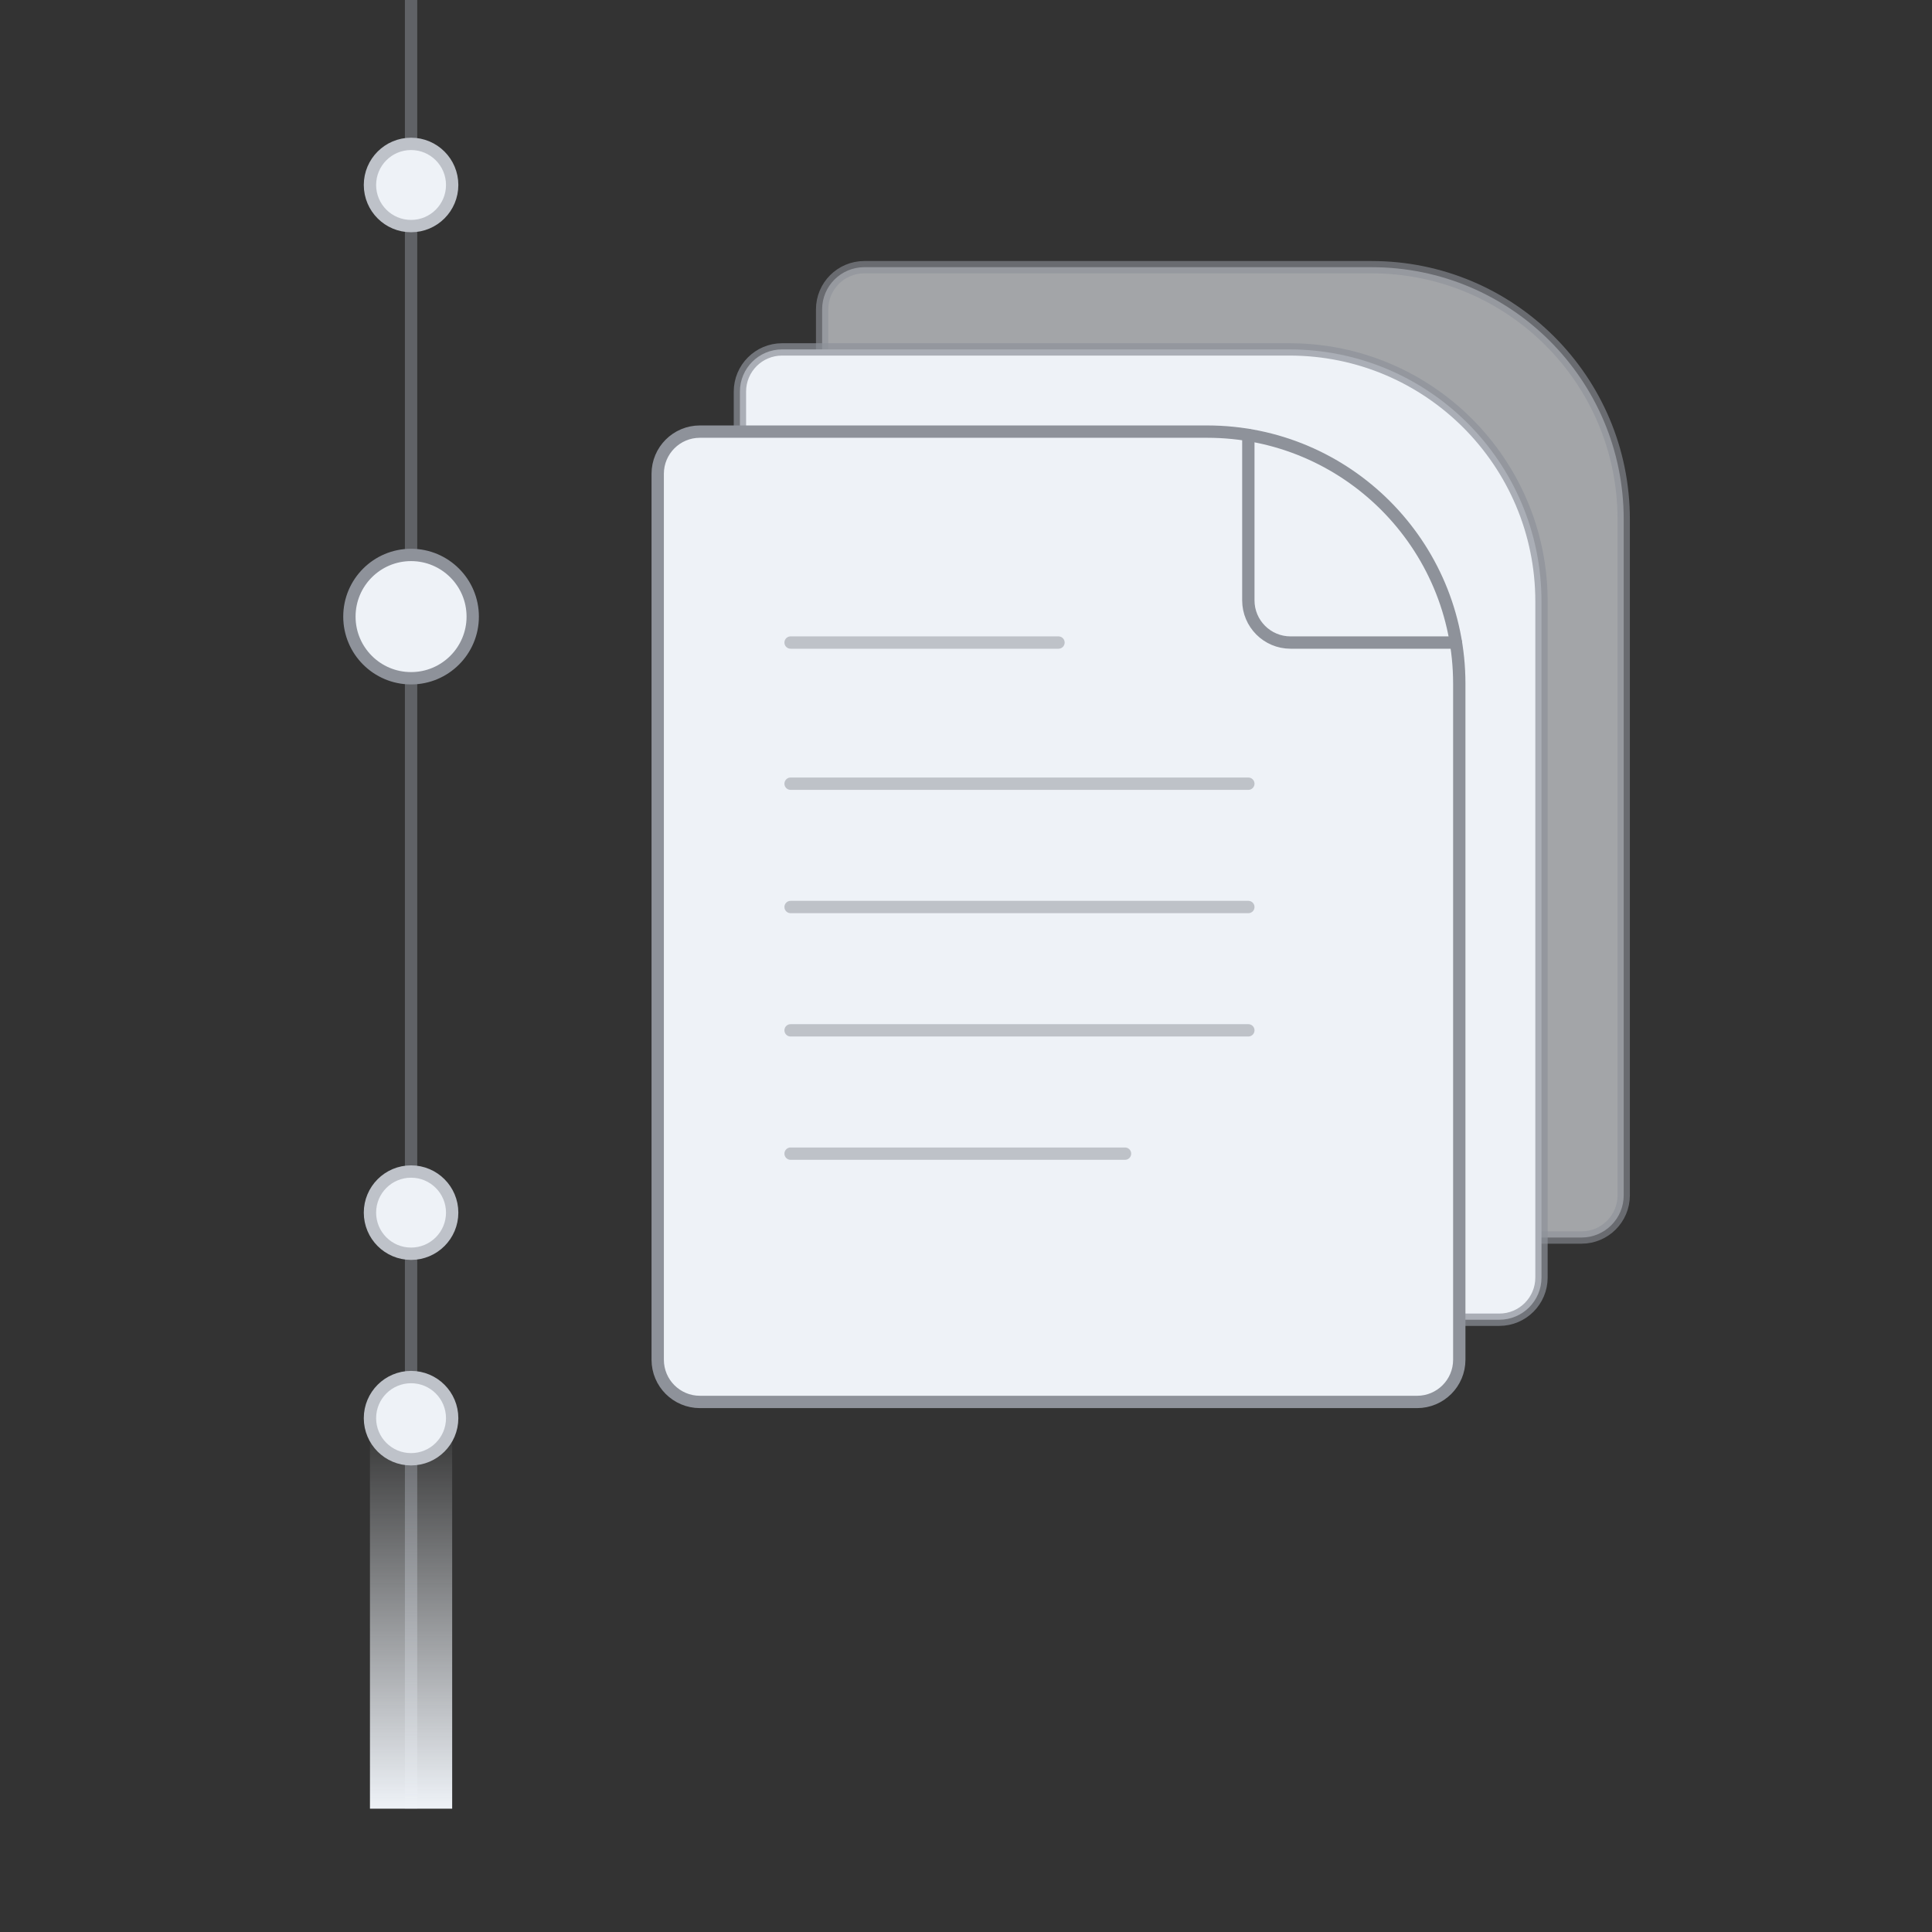 <svg height="188" viewBox="0 0 188 188" width="188" xmlns="http://www.w3.org/2000/svg" xmlns:xlink="http://www.w3.org/1999/xlink"><rect x="0" y="0" width="188" height="188" fill="#333333" stroke="none"/><linearGradient id="a" x1="50%" x2="50%" y1="0%" y2="100%"><stop offset="0" stop-color="#eef2f7" stop-opacity="0"/><stop offset="1" stop-color="#eef2f7"/></linearGradient><g fill="none" fill-rule="evenodd"><path d="m0 0h188v188h-188z"/><g transform="translate(34)"><g stroke="#8e929a"><path d="m119.895 120.421c2.267 0 4.105-1.838 4.105-4.105v-65.787c0-13.547-10.982-24.529-24.529-24.529h-49.366c-2.267 0-4.105 1.838-4.105 4.105v86.211c0 2.267 1.838 4.105 4.105 4.105z" fill="#eef2f7" opacity=".6" stroke-linecap="round" stroke-linejoin="round" stroke-width="1.2"/><path d="m111.895 128.421c2.267 0 4.105-1.838 4.105-4.105v-65.787c0-13.547-10.982-24.529-24.529-24.529h-49.366c-2.267 0-4.105 1.838-4.105 4.105v86.211c0 2.267 1.838 4.105 4.105 4.105z" fill="#eef2f7" stroke-linecap="round" stroke-linejoin="round" stroke-opacity=".7" stroke-width="1.2"/><path d="m103.895 136.421c2.267 0 4.105-1.838 4.105-4.105v-65.787c0-13.547-10.982-24.529-24.529-24.529h-49.366c-2.267 0-4.105 1.838-4.105 4.105v86.211c0 2.267 1.838 4.105 4.105 4.105z" fill="#eef2f7" stroke-linecap="round" stroke-linejoin="round" stroke-width="1.2"/><path d="m87.474 42.328v16.093c0 2.267 1.838 4.105 4.105 4.105h16.093" stroke-linecap="round" stroke-linejoin="round" stroke-width="1.2"/><g opacity=".5" stroke-linecap="round" stroke-linejoin="round" stroke-width="1.2"><path d="m42.931 62.526h26.069"/><path d="m42.931 76.26h44.543"/><path d="m42.931 88.26h44.543"/><path d="m42.931 100.26h44.543"/><path d="m42.931 112.26h32.543"/></g><path d="m6 0v176" fill="#eef2f7" opacity=".5" stroke-linejoin="round" stroke-width="1.2"/></g><path d="m2 138h8v38h-8z" fill="url(#a)"/><circle cx="6" cy="18" fill="#eef2f7" r="4" stroke="#bec2c9" stroke-linejoin="round" stroke-width="1.2"/><circle cx="6" cy="60" fill="#eef2f7" r="6" stroke="#8e929a" stroke-linejoin="round" stroke-width="1.2"/><circle cx="6" cy="118" fill="#eef2f7" r="4" stroke="#bec2c9" stroke-linejoin="round" stroke-width="1.2"/><circle cx="6" cy="138" fill="#eef2f7" r="4" stroke="#bec2c9" stroke-linejoin="round" stroke-width="1.2"/></g></g></svg>
